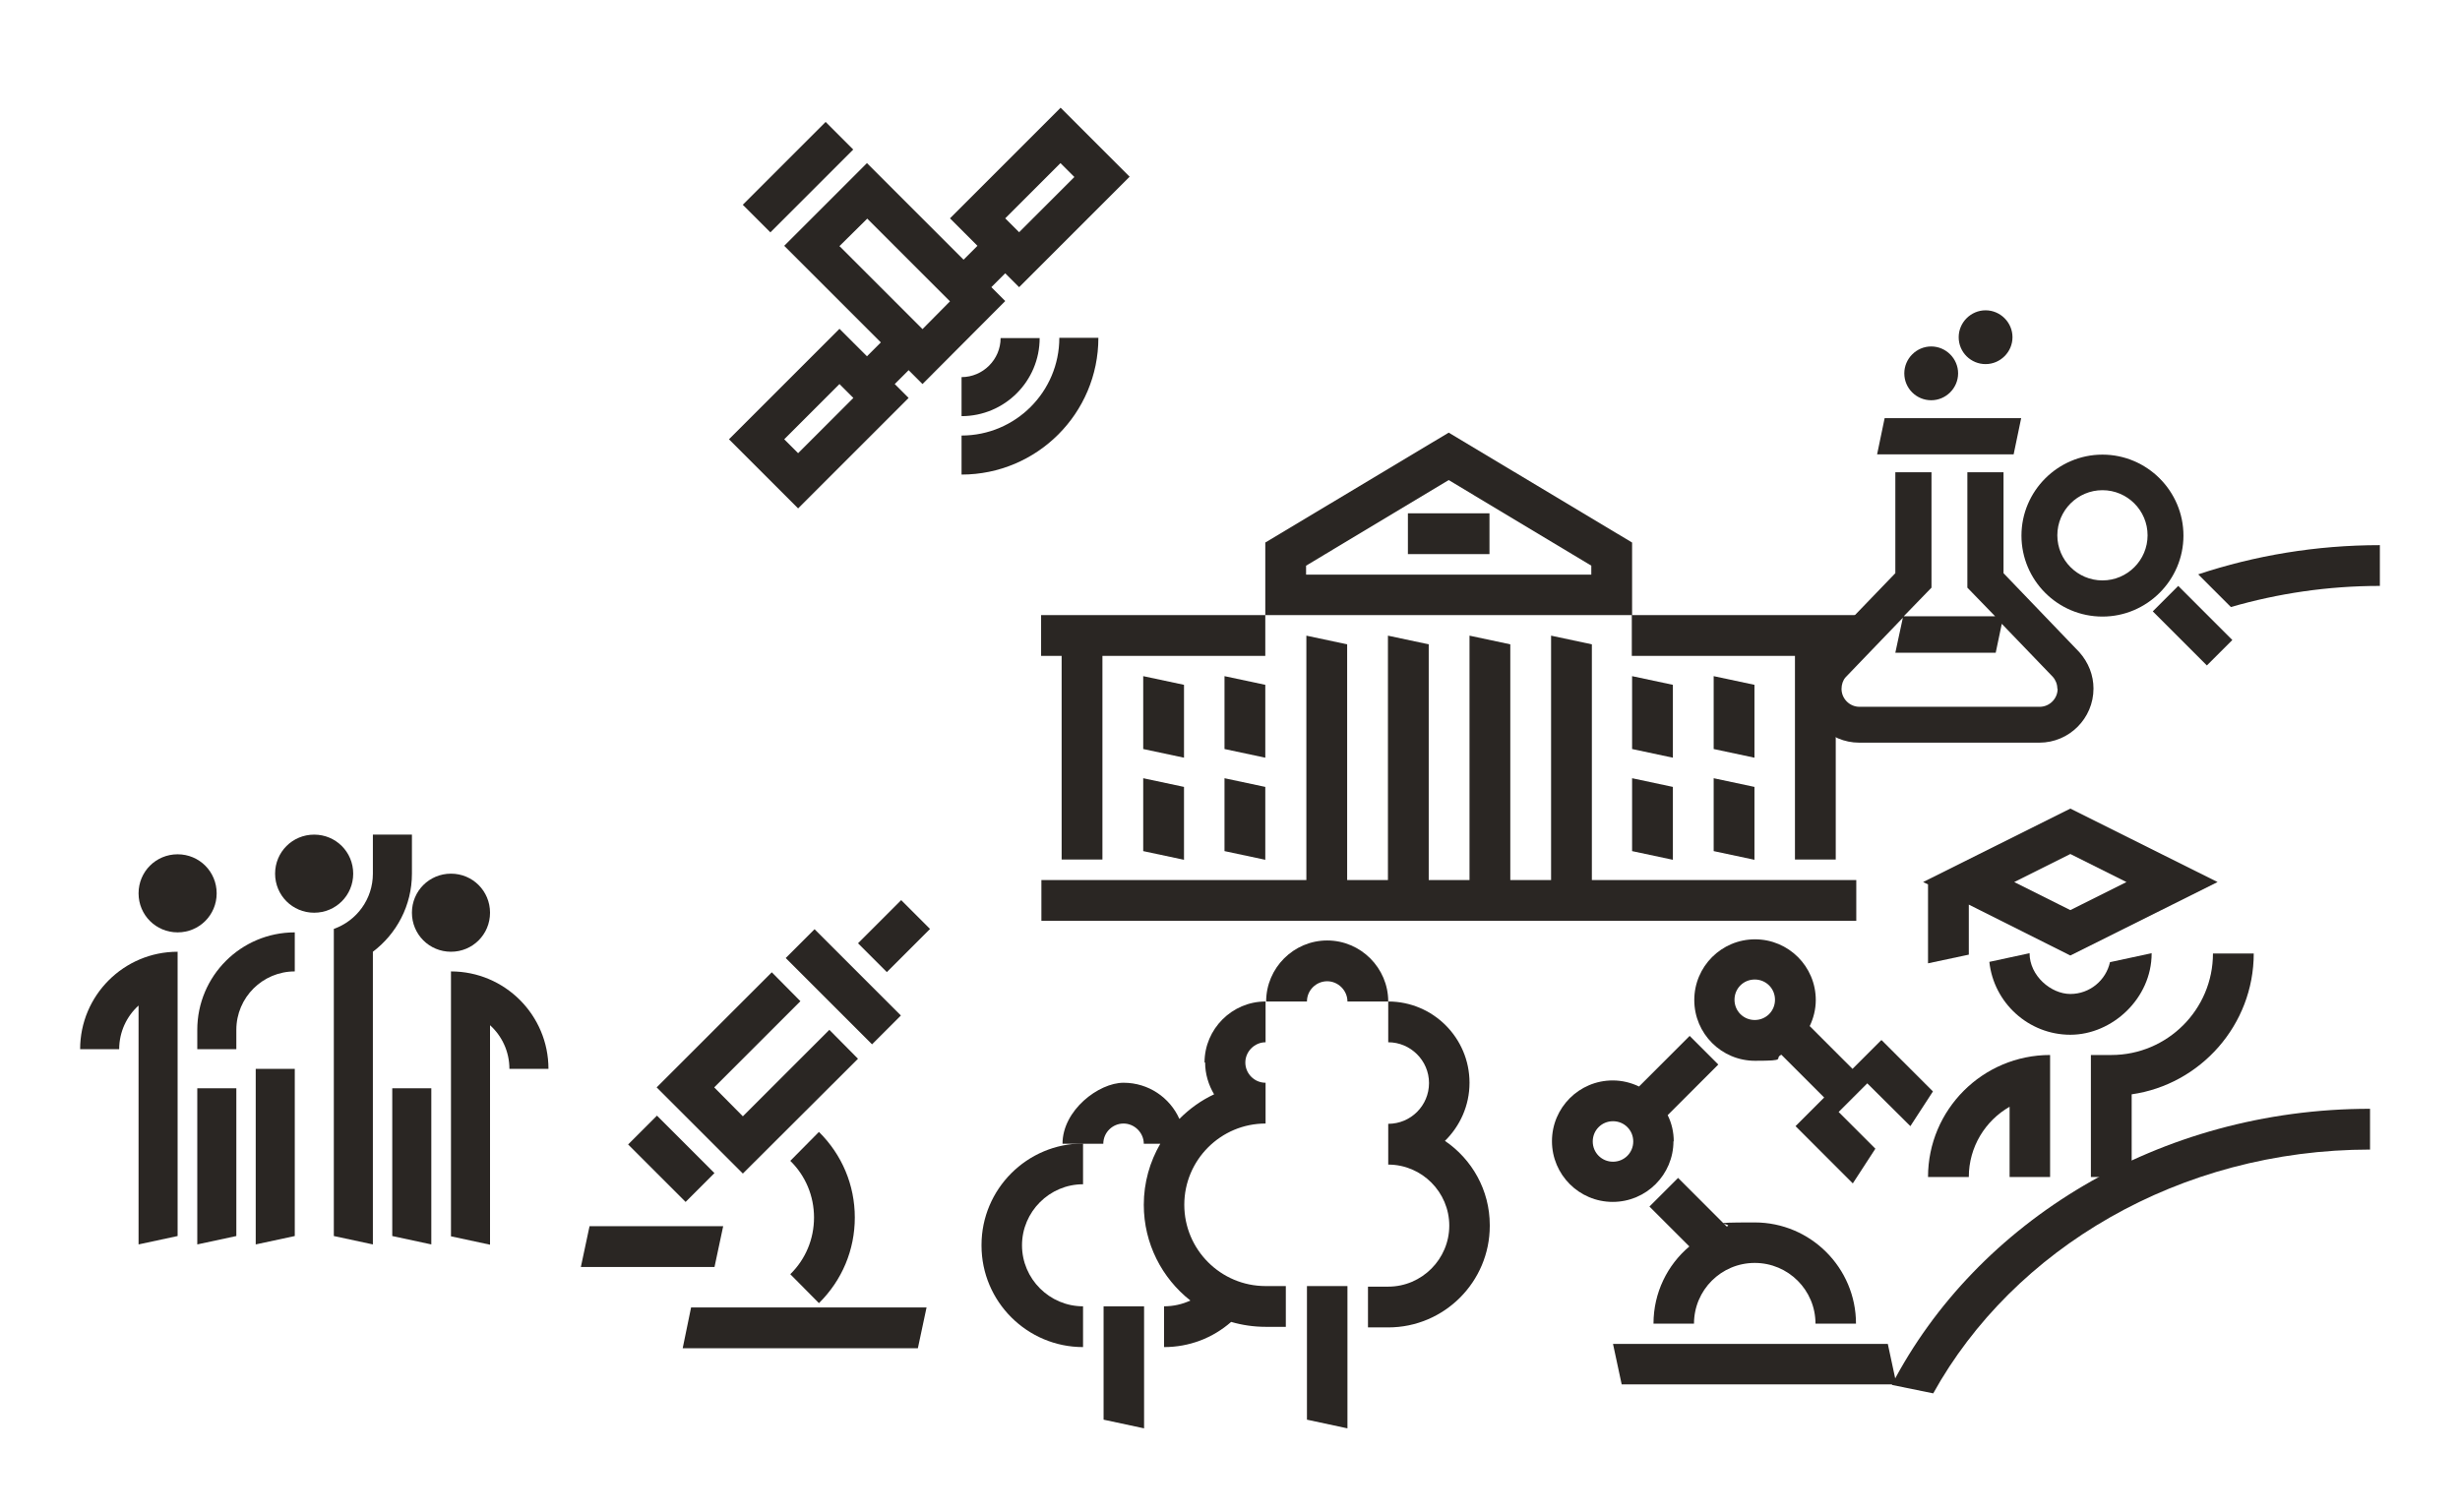 <?xml version="1.0" encoding="UTF-8"?>
<svg xmlns="http://www.w3.org/2000/svg" version="1.1" viewBox="0 0 850.4 522.7">
  <defs>
    <style>
      .cls-1 {
        fill: #2a2623;
      }
    </style>
  </defs>
  <g>
    <g id="Ebene_1">
      <g id="Ebene_1-2" data-name="Ebene_1">
        <rect class="cls-1" x="298.5" y="316.7" width="21.1" height="14.1" transform="translate(-138.4 313.3) rotate(-45)"></rect>
        <path class="cls-1" d="M283.1,391.4l-9.9,10c5.3,5.2,8.2,12.2,8.2,19.6s-2.9,14.4-8.2,19.6l9.9,10c8-7.9,12.4-18.4,12.4-29.6s-4.4-21.7-12.4-29.6"></path>
        <polygon class="cls-1" points="227 376 256.8 405.8 296.6 366.1 286.7 356.1 256.8 386 246.9 376 276.7 346.2 266.8 336.2 227 376"></polygon>
        <rect class="cls-1" x="225" y="386.7" width="14.1" height="28.1" transform="translate(-215.4 281.4) rotate(-45)"></rect>
        <polygon class="cls-1" points="200.8 438.1 247 438.1 250 424 203.8 424 200.8 438.1"></polygon>
        <rect class="cls-1" x="284.5" y="320.1" width="14.1" height="42.2" transform="translate(-155.9 306.1) rotate(-45)"></rect>
        <polygon class="cls-1" points="238.9 452.1 236 466.2 317.3 466.2 320.3 452.1 238.9 452.1"></polygon>
        <g>
          <path class="cls-1" d="M215.9,374.4h0Z"></path>
          <path class="cls-1" d="M743.8,329.6l-14.4,3.1c-1.4,6.3-7,11-13.7,11s-14.1-6.3-14.1-14.1l-13.9,3c1.5,14.1,13.5,25.2,28,25.2s28.1-12.6,28.1-28.1"></path>
          <path class="cls-1" d="M708.7,407v-42.2c-23.3,0-42.2,18.9-42.2,42.2h14.1c0-10.4,5.7-19.5,14.1-24.3v24.3h14.1,0Z"></path>
          <path class="cls-1" d="M729.8,364.8h-7v42.2h14.1v-28.6c23.8-3.4,42.2-24,42.2-48.7h-14.1c0,19.4-15.8,35.1-35.1,35.1"></path>
        </g>
        <path class="cls-1" d="M696.3,305l19.4-9.7,19.4,9.7-19.4,9.7-19.4-9.7ZM715.7,279.6l-50.9,25.4,1.7.8v27.3l14.1-3v-17.3l35.1,17.6,50.9-25.4-50.9-25.4h0Z"></path>
        <polygon class="cls-1" points="451.8 444.7 451.8 490.9 465.8 493.9 465.8 444.7 451.8 444.7"></polygon>
        <g>
          <path class="cls-1" d="M515,423.6c0-12.1-6.2-22.8-15.5-29.1,5.2-5.1,8.5-12.2,8.5-20.1,0-15.5-12.6-28.1-28.1-28.1v14.1c7.7,0,14.1,6.3,14.1,14.1s-6.3,14.1-14.1,14.1v14.1c11.6,0,21.1,9.5,21.1,21.1s-9.5,21.1-21.1,21.1h-7v14.1h7c19.4,0,35.1-15.8,35.1-35.1"></path>
          <path class="cls-1" d="M416.6,367.4c0,4,1.2,7.8,3.1,11-4.5,2.1-8.5,5-12,8.5-3.3-7.4-10.7-12.5-19.3-12.5s-21.1,9.5-21.1,21.1h14.1c0-3.9,3.2-7,7-7s7,3.2,7,7h5.7c-3.6,6.2-5.7,13.4-5.7,21.1,0,13.4,6.3,25.4,16.1,33.1-2.8,1.3-5.9,2-9.1,2v14.1c8.7,0,16.8-3.1,23.2-8.7,3.8,1.1,7.8,1.7,11.9,1.7h7v-14.1h-7c-15.5,0-28.1-12.6-28.1-28.1s12.6-28.1,28.1-28.1v-14.1c-3.9,0-7-3.2-7-7s3.2-7,7-7v-14.1c-11.6,0-21.1,9.5-21.1,21.1"></path>
          <path class="cls-1" d="M458.8,325.2c-11.6,0-21.1,9.5-21.1,21.1h14.1c0-3.9,3.2-7,7-7s7,3.2,7,7h14.1c0-11.6-9.5-21.1-21.1-21.1"></path>
        </g>
        <polygon class="cls-1" points="381.5 451.7 381.5 490.9 395.5 493.9 395.5 451.7 381.5 451.7"></polygon>
        <g>
          <path class="cls-1" d="M339.3,430.7c0,19.4,15.8,35.1,35.1,35.1v-14.1c-11.6,0-21.1-9.5-21.1-21.1s9.5-21.1,21.1-21.1v-14.1c-19.4,0-35.1,15.8-35.1,35.1"></path>
          <path class="cls-1" d="M654.1,478.9l14.2,2.9c27.7-49.9,85-84.3,151-84.3v-14.1c-73,0-136,39.1-165.3,95.4"></path>
          <path class="cls-1" d="M550.6,394.7c0-3.9,3.1-7,7-7s7,3.1,7,7-3.1,7-7,7-7-3.1-7-7M578.6,394.7c0-3.2-.7-6.3-2.1-9.1h0l17.5-17.5-9.9-9.9-17.5,17.5h0c-2.7-1.3-5.8-2.1-9.1-2.1-11.6,0-21,9.4-21,21s9.4,21,21,21,21-9.4,21-21"></path>
          <path class="cls-1" d="M571.6,457.7h14c0-11.6,9.4-21,21-21s21,9.4,21,21h14c0-19.3-15.7-35-35-35s-6.6.5-9.7,1.4l-16.8-16.8-9.9,9.9,13.8,13.8c-7.6,6.4-12.4,16-12.4,26.7"></path>
          <path class="cls-1" d="M606.6,352.7c-3.9,0-7-3.1-7-7s3.1-7,7-7,7,3.1,7,7-3.1,7-7,7M650.3,359.7l-9.9,9.9-14.8-14.8h0c1.3-2.7,2.1-5.8,2.1-9,0-11.6-9.4-21-21-21s-21,9.4-21,21,9.4,21,21,21,6.3-.7,9.1-2.1h0l14.8,14.8-9.9,9.9,19.8,19.8h0l7.8-12-12.7-12.7,9.9-9.9,14.9,14.8,7.8-12-17.7-17.7h-.2Z"></path>
        </g>
        <polygon class="cls-1" points="557.6 464.7 560.6 478.7 655.6 478.7 652.6 464.7 557.6 464.7"></polygon>
        <path class="cls-1" d="M271.1,151.9l19.1-19.1,4.8,4.8-19.1,19.1-4.8-4.8ZM290.2,85.1l9.6-9.5,28.6,28.6-9.5,9.6-28.6-28.6h-.1ZM347.5,75.5l19.1-19.1,4.8,4.8-19.1,19.1-4.8-4.8ZM366.6,37.3l-38.2,38.2,9.5,9.5-4.8,4.8-33.4-33.4-28.6,28.6,33.4,33.4-4.8,4.8-9.5-9.5-38.2,38.2,23.9,23.9,38.2-38.2-4.8-4.8,4.8-4.8,4.8,4.8,28.6-28.7-4.8-4.8,4.8-4.8,4.8,4.8,38.2-38.2-23.9-23.9h0Z"></path>
        <rect class="cls-1" x="255.6" y="54.5" width="40.5" height="13.5" transform="translate(37.5 213) rotate(-45)"></rect>
        <g>
          <path class="cls-1" d="M345.9,116.9c0,7.4-6.1,13.5-13.5,13.5v13.5c14.9,0,27-12.1,27-27,0,0-13.5,0-13.5,0Z"></path>
          <path class="cls-1" d="M332.4,150.6v13.5c26.1,0,47.3-21.2,47.3-47.3h-13.5c0,18.6-15.1,33.8-33.8,33.8"></path>
        </g>
        <path class="cls-1" d="M486.7,191.6h28.2v-14.1h-28.2v14.1ZM423.3,294.3l14.1,3h0v-25.2l-14.1-3v25.2ZM437.4,262v-25.2l-14.1-3v25.2l14.1,3h0ZM409.3,262v-25.2l-14.1-3v25.2l14.1,3h0ZM395.2,294.3l14.1,3h0v-25.2l-14.1-3v25.2ZM592.4,294.3l14.1,3v-25.2l-14.1-3v25.2ZM606.5,262v-25.2l-14.1-3v25.2l14.1,3ZM578.3,262v-25.2l-14.1-3h0v25.2l14.1,3ZM564.2,294.3l14.1,3v-25.2l-14.1-3h0v25.2ZM360,226.8h7v70.4h14.1v-70.4h56.3v-14.1h-77.5v14.1h.1ZM564.2,226.8h56.3v70.4h14.1v-70.4h7v-14.1h-77.5v14.1h.1ZM550.1,195.6l-49.3-29.6-49.3,29.6v3.1h98.6v-3.1ZM564.2,187.6v25.1h-126.8v-25.1l63.4-38,63.4,38ZM550.1,304.3h91.6v14.1h-281.7v-14.1h91.6v-84.5l14.1,3v81.5h14.1v-84.5l14.1,3v81.5h14.1v-84.5l14.1,3v81.5h14.1v-84.5l14.1,3v81.5h-.2Z"></path>
        <path class="cls-1" d="M822.7,202.6v-14.1c-22.1,0-43.2,3.6-62.8,10.1l11.3,11.3c16.3-4.7,33.5-7.3,51.5-7.3"></path>
        <g>
          <path class="cls-1" d="M677.1,116.6c0,5.2,4.2,9.3,9.3,9.3s9.3-4.2,9.3-9.3-4.2-9.3-9.3-9.3-9.3,4.2-9.3,9.3M658.3,129.1c0,5.2,4.2,9.3,9.3,9.3s9.3-4.2,9.3-9.3-4.2-9.3-9.3-9.3-9.3,4.2-9.3,9.3M711.2,238.1c0-1.5-.6-3-1.6-4.1l-17.6-18.3-2.1,10h-34.7l2.6-12.1-19.8,20.6c-.9,1-1.4,2.5-1.4,4,0,3.4,2.8,6.2,6.2,6.2h62.3c3.4,0,6.2-2.8,6.2-6.2M723.7,238.1c0,10.3-8.4,18.7-18.7,18.7h-62.3c-10.3,0-18.7-8.4-18.7-18.7s1.7-9,4.8-12.5l26.4-27.4v-34.9h12.5v39.9l-9.6,9.9h31.6l-9.6-9.9v-39.9h12.5v34.9l26.2,27.3c3.2,3.6,4.9,8,4.9,12.6M744.2,211.4l18.7,18.7,8.8-8.8-18.7-18.7-8.8,8.8ZM742.4,185.1c0-8.6-7-15.6-15.6-15.6s-15.6,7-15.6,15.6,7,15.6,15.6,15.6,15.6-7,15.6-15.6M726.8,213.2c-15.5,0-28-12.6-28-28s12.6-28,28-28,28,12.6,28,28-12.6,28-28,28M648.9,157.1l2.6-12.5h47.2l-2.6,12.5h-47.2Z"></path>
          <path class="cls-1" d="M169.4,354.5c4.1,3.7,6.7,9.1,6.7,15.1h13.5c0-18.6-15.1-33.7-33.7-33.7v91.6l13.5,2.9v-75.8h0Z"></path>
          <path class="cls-1" d="M47.9,347.8v82.5l13.5-2.9v-98.3c-18.6,0-33.7,15.1-33.7,33.7h13.5c0-6,2.6-11.4,6.7-15.1"></path>
        </g>
        <polygon class="cls-1" points="101.9 427.4 101.9 369.6 88.4 369.6 88.4 430.3 101.9 427.4"></polygon>
        <polygon class="cls-1" points="68.2 430.3 81.7 427.4 81.7 376.3 68.2 376.3 68.2 430.3"></polygon>
        <polygon class="cls-1" points="149.1 376.3 135.6 376.3 135.6 427.4 149.1 430.3 149.1 376.3"></polygon>
        <g>
          <path class="cls-1" d="M115.4,427.4l13.5,2.9v-101.2h0c8.2-6.2,13.5-16,13.5-27v-13.5h-13.5v13.5c0,8.8-5.6,16.3-13.5,19.1v106.2h0Z"></path>
          <path class="cls-1" d="M68.2,356.1v6.7h13.5v-6.7c0-11.2,9.1-20.2,20.2-20.2v-13.5c-18.6,0-33.7,15.1-33.7,33.7"></path>
          <path class="cls-1" d="M169.4,315.6c0-7.5-6-13.5-13.5-13.5s-13.5,6-13.5,13.5,6,13.5,13.5,13.5,13.5-6,13.5-13.5"></path>
          <path class="cls-1" d="M95.1,302.1c0,7.5,6,13.5,13.5,13.5s13.5-6,13.5-13.5-6-13.5-13.5-13.5-13.5,6-13.5,13.5"></path>
          <path class="cls-1" d="M47.9,308.9c0,7.5,6,13.5,13.5,13.5s13.5-6,13.5-13.5-6-13.5-13.5-13.5-13.5,6-13.5,13.5"></path>
        </g>
      </g>
    </g>
  </g>
</svg>
